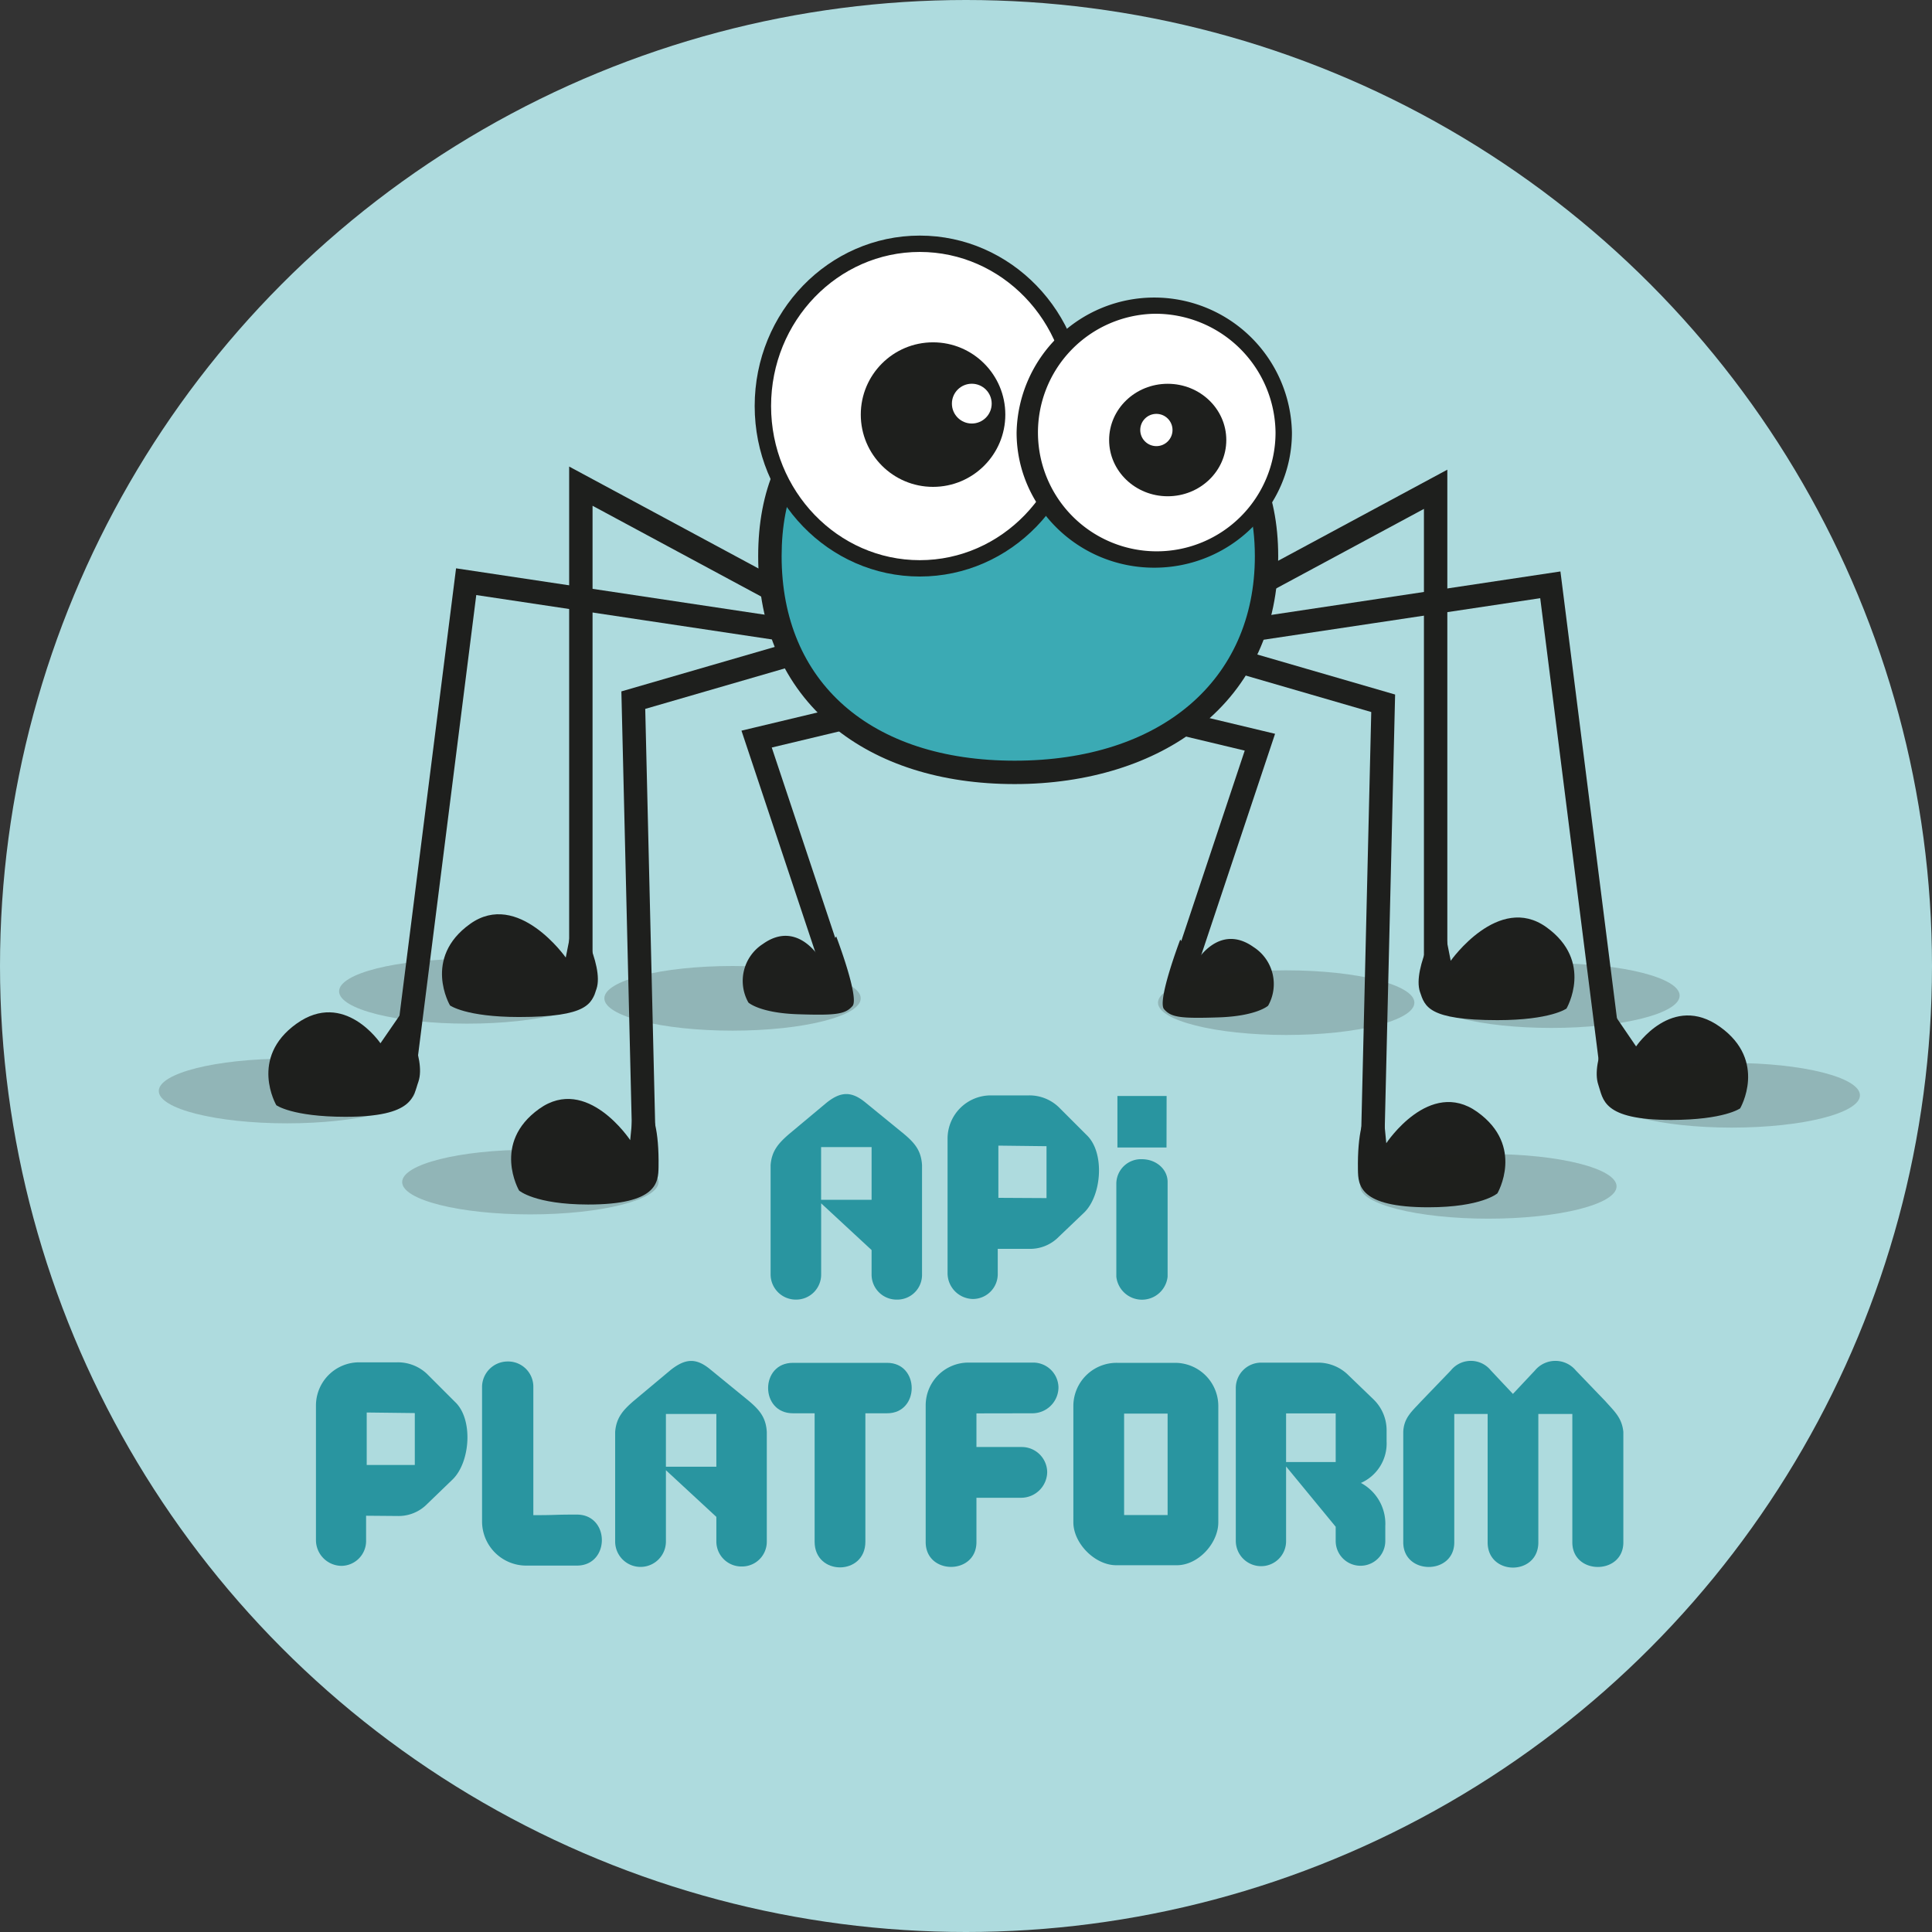 <svg xmlns="http://www.w3.org/2000/svg" viewBox="0 0 370 370"><rect x="0" y="0" width="370" height="370" fill="#333333" stroke="none"/><defs><style>.cls-1{fill:#aedbde;}.cls-2,.cls-3{fill:#1e1f1d;}.cls-2{isolation:isolate;opacity:0.2;}.cls-4{fill:#3baab4;}.cls-5{fill:#fff;}.cls-6{fill:#2995a0;}</style></defs><g id="Calque_2" data-name="Calque 2"><g id="Calque_8" data-name="Calque 8"><circle class="cls-1" cx="185" cy="185" r="185"/><ellipse class="cls-2" cx="140.29" cy="191.19" rx="24.55" ry="6.19"/><ellipse class="cls-2" cx="89.49" cy="189.85" rx="24.55" ry="6.19"/><ellipse class="cls-2" cx="101.57" cy="226.38" rx="24.55" ry="6.19"/><ellipse class="cls-2" cx="54.96" cy="208.94" rx="24.55" ry="6.19"/><polygon class="cls-3" points="113.48 187.97 109 187.97 109 89.35 152.52 112.78 150.39 116.73 113.48 96.86 113.48 187.97"/><polygon class="cls-3" points="79.39 207.44 74.94 206.88 87.34 108.84 153.15 118.73 152.49 123.16 91.21 113.96 79.39 207.44"/><polygon class="cls-3" points="121.13 221.22 119 132.41 150.83 123.18 152.08 127.49 123.57 135.76 125.61 221.11 121.13 221.22"/><polygon class="cls-3" points="156.68 183.97 142 139.93 162.74 134.97 163.78 139.34 147.8 143.16 160.93 182.55 156.68 183.97"/><path class="cls-3" d="M157,183.48s-4.32-7.4-10.91-2.69A8.41,8.41,0,0,0,143.33,192s2.15,2,9.49,2.24,9.06,0,10.44-1.57-3.11-13.33-3.11-13.33Z"/><path class="cls-3" d="M72.86,199.8s-6.92-10.3-16.08-3.75-3.86,15.61-3.86,15.61,3,2.21,13.21,2.22c13.28,0,13-4,14-6.72,1.57-4.63-3.3-13.12-3.3-13.12Z"/><path class="cls-3" d="M108.35,183.38s-9.15-13-18.32-6.44-3.85,15.61-3.85,15.61,3,2.21,13.2,2.22c13.28,0,13.92-2.62,14.85-5.37,1.57-4.63-4.2-14.47-4.2-14.47Z"/><path class="cls-3" d="M120.69,218.35s-8.26-12.54-17.42-6S99.41,228,99.41,228s3,2.66,13.21,2.68c13.28,0,13.45-4.27,13.5-7.17.23-14.19-4.65-13.12-4.65-13.12Z"/><polygon class="cls-3" points="272.7 188.57 277.18 188.57 277.18 89.95 233.66 113.38 235.79 117.33 272.7 97.46 272.7 188.57"/><polygon class="cls-3" points="306.79 208.04 311.24 207.48 298.84 109.44 233.03 119.33 233.69 123.76 294.97 114.56 306.79 208.04"/><polygon class="cls-3" points="265.06 221.81 267.18 133.01 235.35 123.77 234.1 128.08 262.61 136.36 260.57 221.71 265.06 221.81"/><polygon class="cls-3" points="229.5 184.56 244.19 140.53 223.44 135.57 222.4 139.93 238.38 143.75 225.25 183.15 229.5 184.56"/><path class="cls-3" d="M229.17,184.08s4.32-7.4,10.91-2.7a8.42,8.42,0,0,1,2.78,11.22s-2.16,2-9.49,2.24-9.07,0-10.44-1.57,3.1-13.33,3.1-13.33Z"/><path class="cls-3" d="M313.33,200.4s6.91-10.3,16.07-3.75,3.86,15.61,3.86,15.61-3,2.21-13.21,2.22c-13.28,0-13-4-13.95-6.72-1.57-4.62,3.3-13.12,3.3-13.12Z"/><path class="cls-3" d="M277.83,184s9.15-13,18.31-6.44S300,193.15,300,193.15s-3,2.21-13.2,2.22c-13.28,0-13.92-2.63-14.85-5.38-1.58-4.62,4.2-14.46,4.2-14.46Z"/><path class="cls-3" d="M265.49,218.94s8.26-12.54,17.42-6,3.86,15.6,3.86,15.6-3,2.66-13.2,2.67c-13.28,0-13.46-4.26-13.51-7.17-.22-14.18,4.65-13.12,4.65-13.12Z"/><path class="cls-4" d="M243.13,106.52c0,27.07-21.58,41.4-48.22,41.4S148,133.59,148,106.52s20.25-36.47,46.87-36.47S243.13,79.44,243.13,106.52Z"/><path class="cls-3" d="M194.32,150.16c-14.08,0-26.14-3.83-34.86-11.06-9.33-7.75-14.26-19-14.26-32.58,0-25.33,17-38.71,49.12-38.71,32.55,0,50.47,13.74,50.47,38.71,0,13.51-5.18,24.79-15,32.6C220.9,146.24,208.3,150.16,194.32,150.16Zm0-77.87c-29.61,0-44.63,11.52-44.63,34.23,0,24.15,17.1,39.16,44.63,39.16,27.93,0,46-15.37,46-39.16C240.3,78.23,215.3,72.29,194.32,72.29Z"/><ellipse class="cls-5" cx="176.74" cy="77.76" rx="30.05" ry="31.08"/><path class="cls-3" d="M176.15,110.41c-17.43,0-31.62-14.64-31.62-32.65s14.18-32.64,31.62-32.64,31.63,14.64,31.63,32.64S193.59,110.41,176.15,110.41Zm0-62.16c-15.7,0-28.48,13.24-28.48,29.51s12.78,29.52,28.48,29.52S204.64,94,204.64,77.76,191.86,48.25,176.15,48.25Z"/><ellipse class="cls-5" cx="221.64" cy="82.84" rx="24.79" ry="24.32"/><path class="cls-3" d="M221.05,108.72c-14.53,0-26.36-11.61-26.36-25.88a26.37,26.37,0,0,1,52.73,0C247.42,97.12,235.59,108.72,221.05,108.72Zm0-48.63a22.75,22.75,0,1,0,23.23,22.75,23,23,0,0,0-23.23-22.75Z"/><circle class="cls-3" cx="178.69" cy="79.4" r="13.84"/><circle class="cls-5" cx="186.11" cy="77.3" r="3.81"/><ellipse class="cls-3" cx="223.63" cy="84.27" rx="11.22" ry="10.77"/><circle class="cls-5" cx="221.46" cy="82.35" r="3.09"/><ellipse class="cls-2" cx="246.32" cy="192.02" rx="24.55" ry="6.19"/><ellipse class="cls-2" cx="297.12" cy="190.67" rx="24.55" ry="6.19"/><ellipse class="cls-2" cx="285.04" cy="227.2" rx="24.55" ry="6.19"/><ellipse class="cls-2" cx="331.65" cy="209.76" rx="24.55" ry="6.19"/><path class="cls-6" d="M165.86,211.24l7.28,5.94c2.11,1.78,3.27,3.22,3.44,5.94v21a4.74,4.74,0,0,1-4.71,4.77h-.07a4.79,4.79,0,0,1-4.88-4.71v-4.78l-9.66-8.95v13.66a4.79,4.79,0,0,1-4.8,4.78h0a4.83,4.83,0,0,1-4.88-4.78v-21c.22-2.72,1.5-4.16,3.55-5.94l7.11-5.94C161,209,163.09,208.91,165.86,211.24Zm1.06,18.54v-10.1h-9.67v10.1Z"/><path class="cls-6" d="M191.08,239.17v4.66a4.77,4.77,0,0,1-4.72,4.94,4.94,4.94,0,0,1-4.89-4.94V218a8.28,8.28,0,0,1,8.22-8.22h7.38a8.11,8.11,0,0,1,5.72,2.28l5.33,5.33c3.5,3.33,2.89,11.55-.49,14.83l-4.84,4.62a7.67,7.67,0,0,1-5.72,2.33Zm9.34-9.72v-9.94l-9.22-.11v10Z"/><path class="cls-6" d="M213.79,244.51V226.58a4.72,4.72,0,0,1,4.88-4.58c2.78,0,4.94,1.95,4.94,4.34v18.17a4.94,4.94,0,0,1-9.82,0Zm9.61-24.75H214v-9.87h9.42Z"/><path class="cls-6" d="M70.11,290.28v4.66a4.77,4.77,0,0,1-4.72,4.94,4.94,4.94,0,0,1-4.88-4.94V269.12a8.28,8.28,0,0,1,8.21-8.22h7.4a8.11,8.11,0,0,1,5.72,2.28l5.33,5.33c3.5,3.33,2.89,11.55-.5,14.83L81.84,288a7.67,7.67,0,0,1-5.72,2.33Zm9.33-9.72v-9.94l-9.21-.11v10.05Z"/><path class="cls-6" d="M92.32,291.44V265.51a4.91,4.91,0,0,1,4.89-4.77,4.83,4.83,0,0,1,4.93,4.76h0v24.67c4.89,0,3.5-.11,8.33-.11,6.39,0,6.39,9.77,0,9.77h-9.71A8.47,8.47,0,0,1,92.32,291.44Z"/><path class="cls-6" d="M136.14,262.35l7.27,5.94c2.11,1.78,3.28,3.22,3.44,5.94v21a4.74,4.74,0,0,1-4.71,4.77h-.06a4.8,4.8,0,0,1-4.89-4.72v-4.78l-9.66-8.94v13.66a4.86,4.86,0,0,1-9.72,0v-21c.22-2.72,1.5-4.16,3.56-5.94l7.1-5.94C131.3,260.13,133.36,260,136.14,262.35Zm1.05,18.54v-10.1h-9.66v10.1Z"/><path class="cls-6" d="M169.89,261c6.28,0,6.28,9.66,0,9.66h-4.16v24.6c0,6.55-9.72,6.55-9.72,0v-24.6h-4.16c-6.33,0-6.33-9.66,0-9.66Z"/><path class="cls-6" d="M187,270.68v6.44h8.72a4.87,4.87,0,0,1,4.83,4.83,5,5,0,0,1-4.94,4.89H187v8.49c0,6.33-9.72,6.33-9.72,0V269.18a8.19,8.19,0,0,1,8.15-8.23h12.4a4.84,4.84,0,0,1,4.88,4.78,5,5,0,0,1-4.88,4.93Z"/><path class="cls-6" d="M214,261h11.1a8.28,8.28,0,0,1,8.22,8.22v22.32c0,4-3.83,8.22-7.94,8.22h-11.6c-4.11,0-8.22-4.22-8.22-8.22V269.23A8.28,8.28,0,0,1,214,261Zm9.61,9.72h-8.33v19.43h8.33Z"/><path class="cls-6" d="M260.63,284a8.87,8.87,0,0,1,4.67,8.28v2.83a4.75,4.75,0,0,1-9.5,0h0v-2.72l-9.5-11.55v14.27a4.78,4.78,0,0,1-4.74,4.83h0a4.85,4.85,0,0,1-4.89-4.81V265.85a4.86,4.86,0,0,1,4.83-4.89h10.89a8.23,8.23,0,0,1,5.83,2.39l4.72,4.55a8.23,8.23,0,0,1,2.61,6v2.15A8.26,8.26,0,0,1,260.63,284ZM246.3,270.68V280h9.5v-9.32Z"/><path class="cls-6" d="M285.52,262.46l4.22,4.49,4.22-4.49a5.09,5.09,0,0,1,7.83,0l5.66,5.89c1.72,1.94,3.17,3.16,3.44,5.88v21.15c0,6.28-9.77,6.28-9.77,0V270.79h-6.51v24.59c0,6.44-9.71,6.44-9.71,0V270.79h-6.39v24.59c0,6.28-9.77,6.28-9.77,0V274.23c.11-2.72,1.66-3.94,3.44-5.88l5.67-5.89A4.92,4.92,0,0,1,285.52,262.46Z"/></g></g></svg>